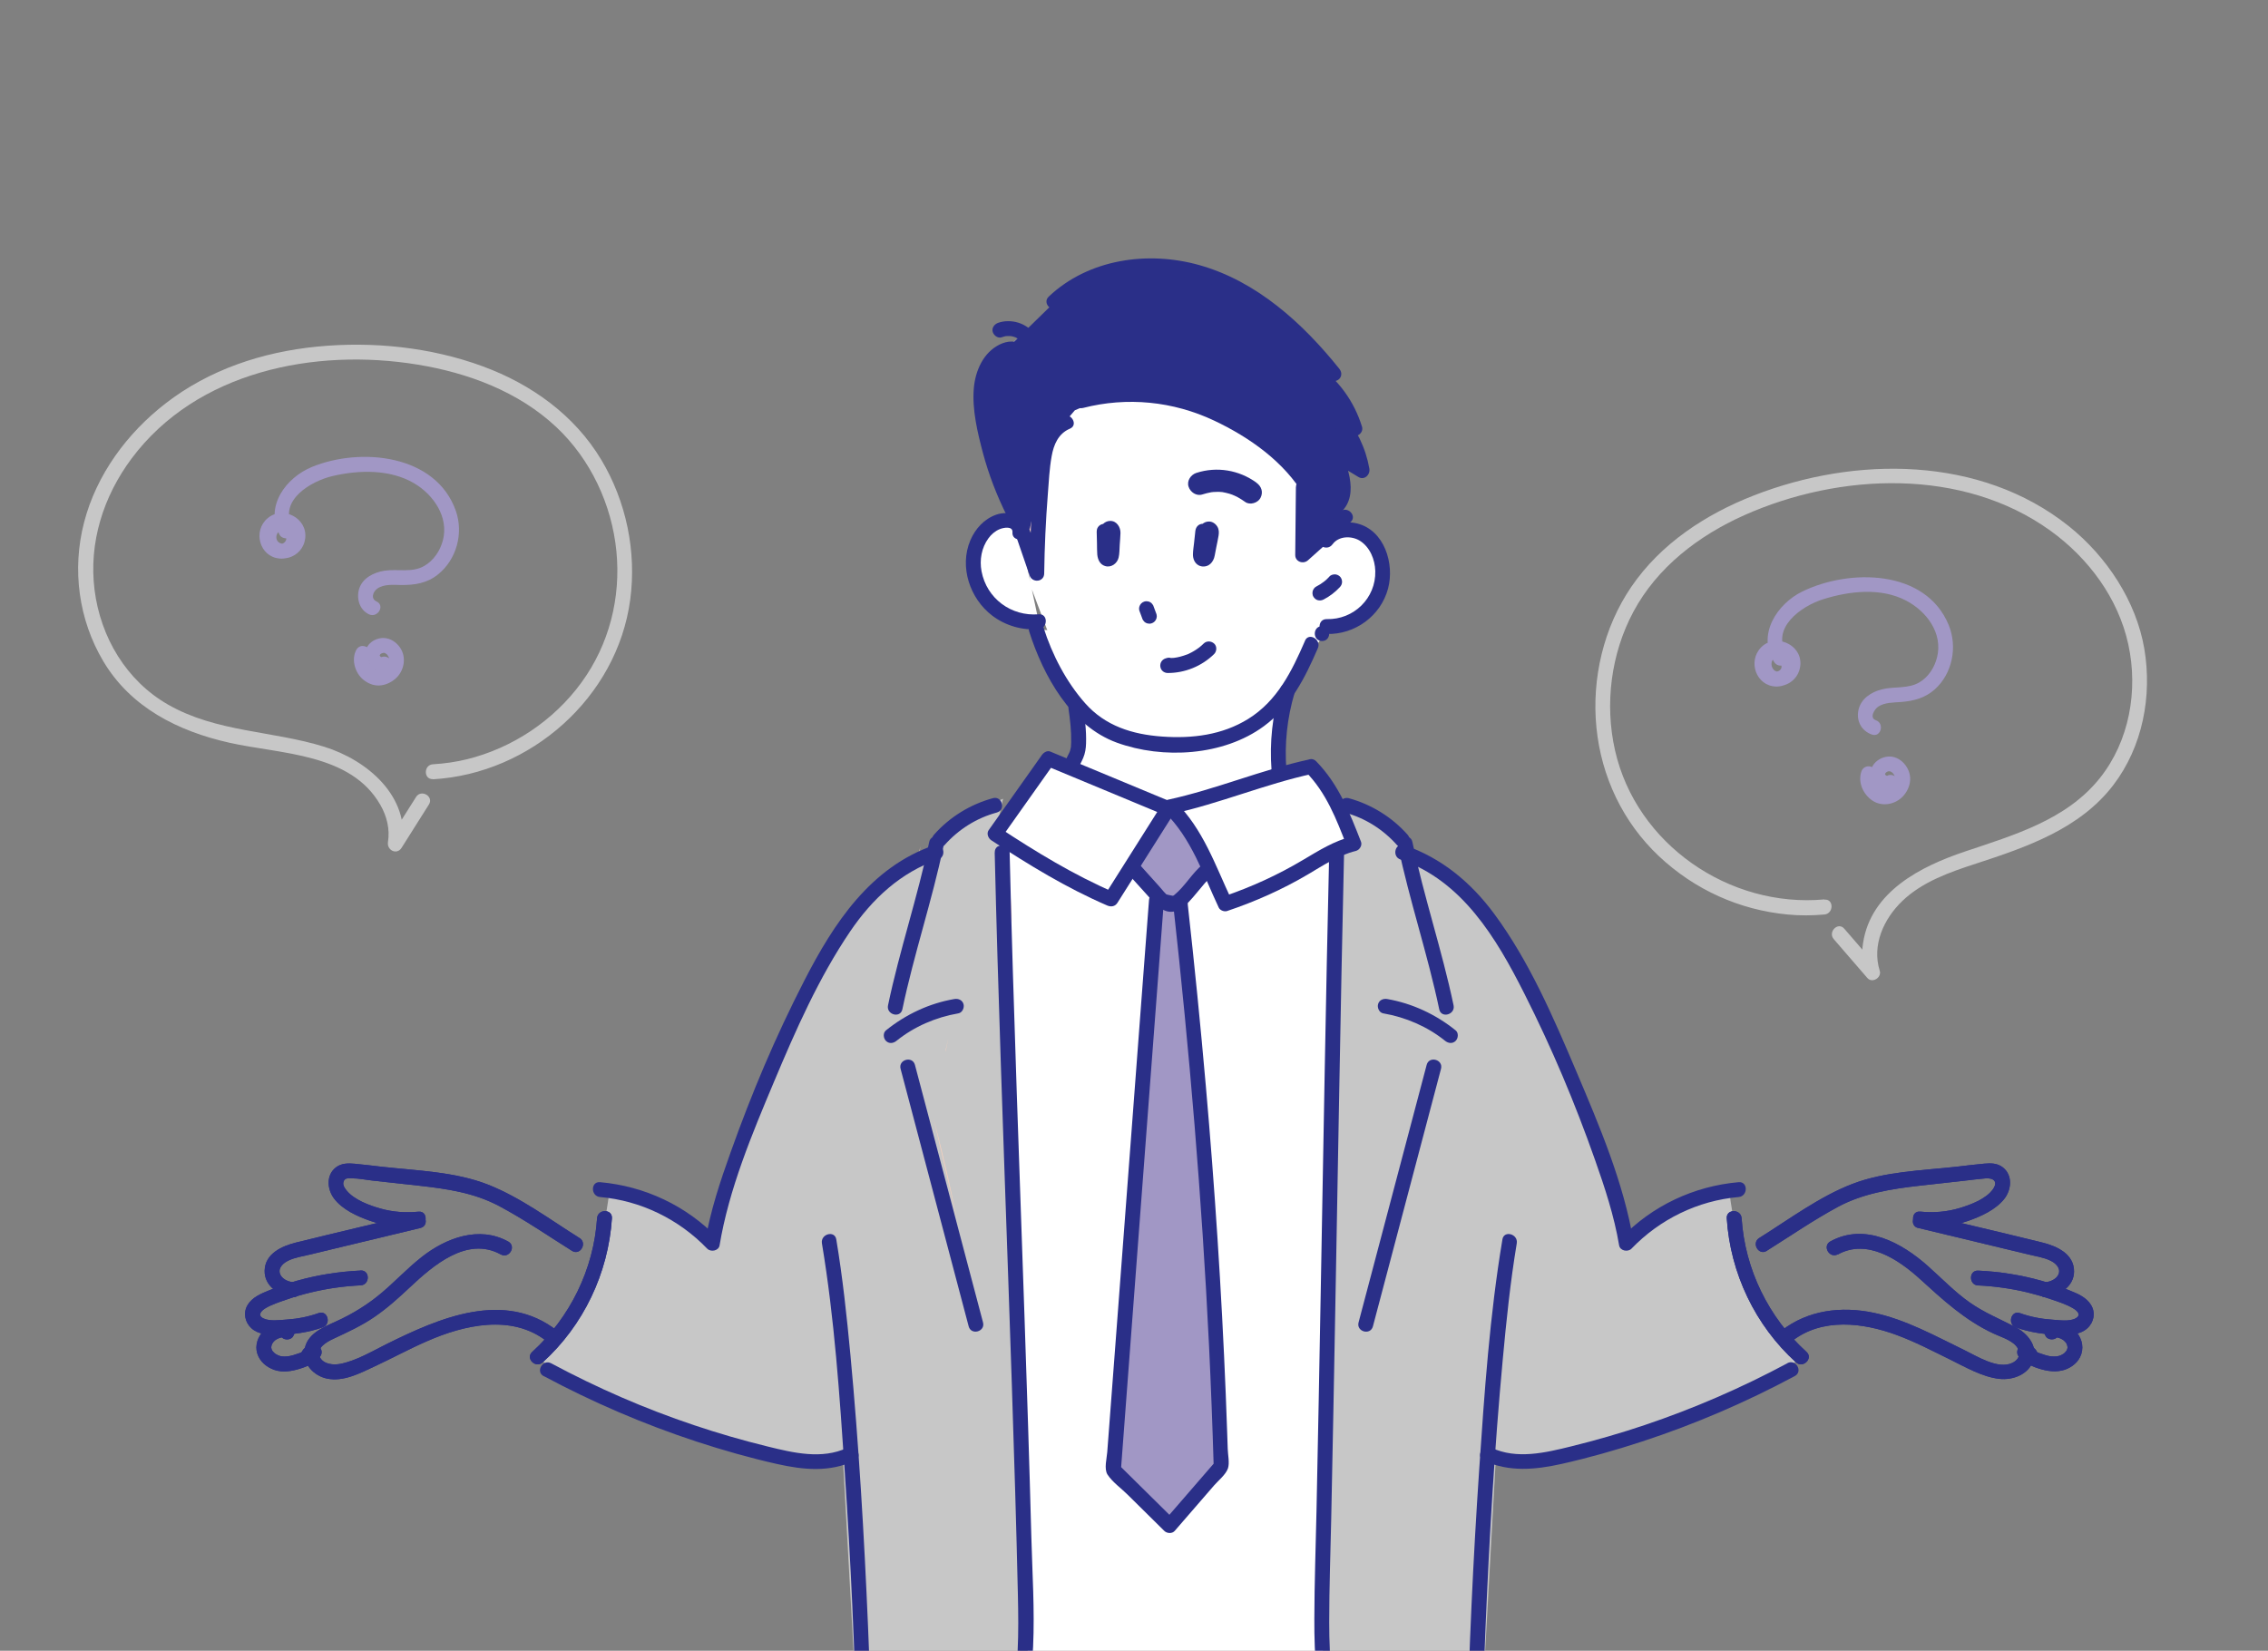 <?xml version="1.0" encoding="UTF-8"?>
<svg id="design" xmlns="http://www.w3.org/2000/svg" width="305.1" height="222.08" xmlns:xlink="http://www.w3.org/1999/xlink" viewBox="0 0 305.1 222.08">
  <rect x="0" y="0" width="305.1" height="222.08" fill="#808080" stroke="none"/>
  <defs>
    <style>
      .cls-1 {
        fill: none;
      }

      .cls-2 {
        fill: #f8d1bd;
      }

      .cls-3 {
        fill: #2a2f88;
      }

      .cls-4 {
        fill: #c7c7c7;
      }

      .cls-5 {
        fill: #fff;
      }

      .cls-6 {
        fill: #a197c5;
      }

      .cls-7 {
        fill: #2a2f88;
      }

      .cls-8 {
        clip-path: url(#clippath);
      }
    </style>
    <clipPath id="clippath">
      <rect class="cls-1" x="23.36" y="25.67" width="270.22" height="196.41"/>
    </clipPath>
  </defs>
  <g class="cls-8">
    <g>
      <path class="cls-4" d="M134.91,107.47s-8.38,3.55-8.94,6.07,0,1.13,0,1.13c0,0-7.79,2.19-15.19,14.61s-14.92,38-14.92,38c0,0-5.48-5.36-13.88-7.1,0,0-1.49,15.77-9.66,22.4,0,0,13.93,12.33,41.06,13.52l2.98,53.87s10.86-2.71,14.59-8.29,8.43-18.73,7.04-45.03c-1.39-26.3-3.05-81.45-3.05-81.45l-1.05-3,1.05-4.73Z"/>
      <path class="cls-4" d="M179.7,107.47s8.38,3.55,8.94,6.07c.56,2.51,0,1.13,0,1.13,0,0,7.79,2.19,15.19,14.61,7.4,12.42,14.92,38,14.92,38,0,0,5.48-5.36,13.88-7.1,0,0,1.49,15.77,9.66,22.4,0,0-13.93,12.33-41.06,13.52l-2.98,53.87s-10.86-2.71-14.59-8.29c-3.73-5.58-8.43-18.73-7.04-45.03,1.39-26.3,3.05-81.45,3.05-81.45l1.05-3-1.05-4.73Z"/>
      <g>
        <g>
          <path class="cls-3" d="M80.32,163.9c-.45,6.86-3.64,13.35-8.72,17.97-.96.87.46,2.28,1.41,1.41,5.49-4.98,8.82-12,9.31-19.38.08-1.29-1.92-1.28-2,0h0Z"/>
          <path class="cls-3" d="M73.15,185.13c6.58,3.52,13.46,6.48,20.55,8.81,3.55,1.16,7.16,2.19,10.81,3.01s7.11,1.13,10.47-.44c1.17-.54.15-2.27-1.01-1.73-3.42,1.6-7.26.67-10.75-.19s-6.61-1.77-9.86-2.86c-6.63-2.22-13.05-5.02-19.21-8.32-1.13-.61-2.15,1.12-1.01,1.73h0Z"/>
          <path class="cls-3" d="M77.96,166.56c-3.97-2.49-7.92-5.46-12.31-7.19s-9.54-1.88-14.26-2.4c-1.23-.14-2.47-.3-3.7-.41-.89-.08-1.77-.07-2.5.49-1.34,1.03-1.19,2.94-.26,4.18,1.13,1.51,3.16,2.42,4.89,3.02,2.07.73,4.3.97,6.48.76,1.27-.12,1.28-2.12,0-2-1.74.17-3.46.05-5.15-.43-1.48-.42-3.48-1.16-4.5-2.39-.23-.28-.55-.71-.46-1.12.14-.64.61-.55,1.13-.55.93,0,1.92.21,2.84.31,2.06.23,4.11.46,6.17.68,3.77.42,7.42.94,10.81,2.74s6.57,4,9.81,6.03c1.09.69,2.1-1.04,1.01-1.73h0Z"/>
          <path class="cls-3" d="M56.03,163.27c-5.4,1.3-10.81,2.56-16.2,3.89-1.9.47-4.18,1.49-4.23,3.78-.05,2.08,1.93,3.38,3.8,3.55,1.28.11,1.27-1.89,0-2-.68-.06-1.54-.46-1.75-1.17-.24-.8.5-1.42,1.14-1.73.89-.43,1.94-.58,2.89-.81l2.86-.69c4.01-.96,8.02-1.92,12.02-2.89,1.25-.3.72-2.23-.53-1.93h0Z"/>
          <path class="cls-3" d="M48.5,170.93c-2.88.14-5.74.58-8.51,1.36-1.3.37-2.58.81-3.83,1.32-1.06.43-2.23.92-2.85,1.95s-.38,2.31.5,3.12c.96.88,2.32.91,3.55.89,2.05-.03,4.1-.3,6.04-.99,1.21-.43.69-2.36-.53-1.93-1.38.49-2.79.77-4.25.87-.95.06-2.28.27-3.16-.14s-.34-1.02.25-1.38c.85-.5,1.83-.82,2.76-1.14,1.1-.39,2.23-.72,3.37-.99,2.19-.53,4.42-.84,6.67-.95,1.28-.06,1.29-2.06,0-2h0Z"/>
          <path class="cls-3" d="M39.47,179.71l.15-.35c.3-.67-.04-1.5-.86-1.5-1.17,0-2.38.3-3.25,1.13-.81.77-1.25,2-.9,3.1s1.24,1.83,2.28,2.2c1.13.4,2.42.18,3.53-.18.58-.19,1.22-.38,1.64-.86.1-.11.3-.34.34-.5,0,.04-.13.13-.15.14.09-.05-.09.04-.09.04,0,0,.27-.04.11-.03.54-.05,1-.43,1-1,0-.5-.46-1.05-1-1-.64.06-1.2.23-1.56.78-.04.06-.07.11-.1.17-.06.09-.19.19,0,.03-.15.13.18-.12-.03.03-.1.05-.11.06-.04.03-.08.03-.15.06-.23.09-.52.19-1.17.4-1.66.45-.22.02-.57.03-.71,0-.12-.01-.25-.05-.37-.09-.06-.02-.12-.04-.18-.06.08.03.08.04.02,0-.1-.05-.2-.1-.3-.16-.05-.03-.11-.07-.16-.11.08.06.07.05-.02-.02-.08-.08-.16-.15-.23-.23-.05-.05-.04-.05.01.02-.04-.05-.07-.1-.1-.16-.03-.05-.06-.11-.08-.16.04.1.04.09,0-.02-.02-.06-.03-.12-.04-.18.01.11.02.11,0-.02,0-.04.04-.32,0-.13,0-.04.12-.38.06-.24.05-.12.13-.24.2-.35-.09.12.1-.11.1-.11.05-.05.1-.1.15-.14.09-.08.1-.09.04-.03.12-.08.25-.16.38-.22-.11.05.15-.05.17-.06.14-.05.29-.08.43-.11.12-.02.15-.02.06-.02.07,0,.15-.02.22-.02.15-.01.3-.01.45-.01l-.86-1.5-.15.35c-.22.49-.15,1.07.36,1.37.42.25,1.15.14,1.37-.36h0Z"/>
          <path class="cls-3" d="M68.37,167.03c-3.92-2.17-8.37-.49-11.63,2.07-1.9,1.49-3.55,3.27-5.4,4.83s-3.91,2.84-6.1,3.83c-1.79.82-4.03,1.68-4.29,3.94-.22,1.85,1.29,3.39,3.02,3.76,2.2.47,4.42-.7,6.35-1.6,2.39-1.11,4.71-2.38,7.13-3.43,4.99-2.19,11.38-3.67,16.08,0,1,.78,2.43-.62,1.41-1.41-7.09-5.54-15.87-1.7-22.91,1.79-1.96.97-4.06,2.24-6.22,2.67-.94.19-2.34.08-2.8-.95-.53-1.21,1.01-2.04,1.88-2.44,1.88-.88,3.72-1.72,5.45-2.9s3.26-2.56,4.78-3.99c3.11-2.92,7.71-6.94,12.24-4.44,1.13.62,2.14-1.1,1.01-1.73h0Z"/>
          <path class="cls-3" d="M80.32,163.9c-.45,6.86-3.64,13.35-8.72,17.97-.96.87.46,2.28,1.41,1.41,5.49-4.98,8.82-12,9.31-19.38.08-1.29-1.92-1.28-2,0h0Z"/>
          <path class="cls-3" d="M77.96,166.56c-3.97-2.49-7.92-5.46-12.31-7.19s-9.54-1.88-14.26-2.4c-1.23-.14-2.47-.3-3.7-.41-.89-.08-1.77-.07-2.5.49-1.34,1.03-1.19,2.94-.26,4.18,1.13,1.51,3.16,2.42,4.89,3.02,2.07.73,4.3.97,6.48.76,1.27-.12,1.28-2.12,0-2-1.74.17-3.46.05-5.15-.43-1.48-.42-3.48-1.16-4.5-2.39-.23-.28-.55-.71-.46-1.12.14-.64.61-.55,1.13-.55.93,0,1.92.21,2.84.31,2.06.23,4.11.46,6.17.68,3.77.42,7.42.94,10.81,2.74s6.57,4,9.81,6.03c1.09.69,2.1-1.04,1.01-1.73h0Z"/>
          <path class="cls-3" d="M56.03,163.27c-5.4,1.3-10.81,2.56-16.2,3.89-1.9.47-4.18,1.49-4.23,3.78-.05,2.08,1.93,3.38,3.8,3.55,1.28.11,1.27-1.89,0-2-.68-.06-1.54-.46-1.75-1.17-.24-.8.5-1.42,1.14-1.73.89-.43,1.94-.58,2.89-.81l2.86-.69c4.01-.96,8.02-1.92,12.02-2.89,1.25-.3.72-2.23-.53-1.93h0Z"/>
          <path class="cls-3" d="M48.5,170.93c-2.88.14-5.74.58-8.51,1.36-1.3.37-2.58.81-3.83,1.32-1.06.43-2.23.92-2.85,1.95s-.38,2.31.5,3.12c.96.88,2.32.91,3.55.89,2.05-.03,4.1-.3,6.04-.99,1.21-.43.69-2.36-.53-1.93-1.38.49-2.79.77-4.25.87-.95.06-2.28.27-3.16-.14s-.34-1.02.25-1.38c.85-.5,1.83-.82,2.76-1.14,1.1-.39,2.23-.72,3.37-.99,2.19-.53,4.42-.84,6.67-.95,1.28-.06,1.29-2.06,0-2h0Z"/>
          <path class="cls-3" d="M39.47,179.71l.15-.35c.3-.67-.04-1.5-.86-1.5-1.17,0-2.38.3-3.25,1.13-.81.77-1.25,2-.9,3.1s1.24,1.83,2.28,2.2c1.13.4,2.42.18,3.53-.18.58-.19,1.22-.38,1.64-.86.1-.11.3-.34.34-.5,0,.04-.13.13-.15.14.09-.05-.09.04-.09.04,0,0,.27-.04.11-.03.54-.05,1-.43,1-1,0-.5-.46-1.05-1-1-.64.06-1.2.23-1.56.78-.04.06-.07.11-.1.17-.06.09-.19.19,0,.03-.15.13.18-.12-.03.03-.1.05-.11.06-.04.03-.08.03-.15.06-.23.09-.52.19-1.17.4-1.66.45-.22.02-.57.03-.71,0-.12-.01-.25-.05-.37-.09-.06-.02-.12-.04-.18-.06.08.03.08.04.02,0-.1-.05-.2-.1-.3-.16-.05-.03-.11-.07-.16-.11.08.06.07.05-.02-.02-.08-.08-.16-.15-.23-.23-.05-.05-.04-.05.01.02-.04-.05-.07-.1-.1-.16-.03-.05-.06-.11-.08-.16.04.1.04.09,0-.02-.02-.06-.03-.12-.04-.18.01.11.02.11,0-.02,0-.04.04-.32,0-.13,0-.04.12-.38.06-.24.05-.12.13-.24.2-.35-.09.12.1-.11.1-.11.05-.05.1-.1.15-.14.09-.08.1-.09.04-.03.12-.08.25-.16.38-.22-.11.05.15-.05.17-.06.14-.05.29-.08.43-.11.12-.02.15-.02.06-.02.07,0,.15-.02.22-.02.15-.01.3-.01.45-.01l-.86-1.5-.15.35c-.22.49-.15,1.07.36,1.37.42.25,1.15.14,1.37-.36h0Z"/>
          <path class="cls-3" d="M68.37,167.03c-3.92-2.17-8.37-.49-11.63,2.07-1.9,1.49-3.55,3.27-5.4,4.83s-3.91,2.84-6.1,3.83c-1.79.82-4.03,1.68-4.29,3.94-.22,1.85,1.29,3.39,3.02,3.76,2.2.47,4.42-.7,6.35-1.6,2.39-1.11,4.71-2.38,7.13-3.43,4.99-2.19,11.38-3.67,16.08,0,1,.78,2.43-.62,1.41-1.41-7.09-5.54-15.87-1.7-22.91,1.79-1.96.97-4.06,2.24-6.22,2.67-.94.19-2.34.08-2.8-.95-.53-1.21,1.01-2.04,1.88-2.44,1.88-.88,3.72-1.72,5.45-2.9s3.26-2.56,4.78-3.99c3.11-2.92,7.71-6.94,12.24-4.44,1.13.62,2.14-1.1,1.01-1.73h0Z"/>
        </g>
        <g>
          <path class="cls-5" d="M139.73,83.64l-.92-4.34,2.05,5.42.07.05-1.5-.08c.93,2.99,2.84,6.86,5.15,9.77v8.13l-3.42-.02-3.92,4.86-2.33,4.49-.68,2.2.68,1.09,1.63,37.46.73,33.61,1,36.92,15.58,2.84,24.5.9-.51-6.42,1.76-81.18.48-19.42-.11-5.64c.68-.3,1.38-.55,2.15-.73-.62-1.58-1.27-3.5-2.27-5.47v-.02s-.04-.06-.04-.06c-.83-1.62-1.91-3.28-3.46-4.83l-4.1.11.94-10.28c1.12-1.64,1.99-3.45,2.79-5.27l.62-.14,2.18-3.28c2.1,0,4.18-.95,5.54-2.56,1.42-1.68,2.01-4.03,1.54-6.18-.36-1.66-1.38-3.24-2.93-3.93-.84-.38-1.84-.42-2.72-.16l-5.39-13.55-24.18-15.65-7.42-1.54c-1.41,1.21-7.88,5.29-8.99,7.78-1.47,3.3,2.93,20.4,2.93,20.4l1.44,9.35-1.4-6.64c.09-.56-.28-1.13-.78-1.4-.51-.26-1.11-.27-1.67-.14-2.32.52-3.75,3.04-3.8,5.42-.05,2.26.91,4.52,2.56,6.05,1.66,1.54,3.98,2.32,6.23,2.1ZM173.17,93c-.09.32-.18.63-.26.95l.05-.65c.07-.1.14-.2.21-.3Z"/>
          <path class="cls-5" d="M143.22,40.72l-.59-.12c.98-.37,1.05-.27.59.12Z"/>
        </g>
        <path class="cls-2" d="M168.27,66.23l-6.92-1.15c3.46-1.15,5.96.45,6.92,1.15Z"/>
        <path class="cls-2" d="M143.44,56.82l-3.07,5.4c.11-.97.27-1.93.64-2.83.46-1.12,1.29-2.15,2.43-2.57Z"/>
        <path class="cls-2" d="M139.48,77.16c-.96-2.78-1.91-5.56-2.87-8.34l3.75-6.6c-.03.24-.05.48-.08.72-.47,4.73-.74,9.47-.81,14.22Z"/>
        <path class="cls-2" d="M138.43,45.57l-3.9-1.16c1.36-.51,3.04-.01,3.9,1.16Z"/>
        <path class="cls-2" d="M145.1,100.02c-.05,1.54-.45,1.71-1.06,3.12l.66-8.14c.25,1.66.45,3.34.4,5.02Z"/>
        <path class="cls-5" d="M157.14,108.77l-.14.24c-2.52,3.98-5.03,7.96-7.55,11.95-6.57-2.82-10.03-5.12-15.59-8.77,2.39-3.37,4.77-6.74,7.16-10.11,5.37,2.23,10.75,4.46,16.12,6.7Z"/>
        <path class="cls-6" d="M164.27,197.27l-6.9,7.97-7.57-7.48,5.79-76.7.89.19c-.19-.16-.37-.33-.53-.51-1.14-1.27-2.28-2.53-3.42-3.8l4.76-7.45,5.19,7.5c-1.14.93-2.68,3.19-3.83,4.12-.21.17-.43.34-.67.45l.83.17c2.91,26.21,4.73,50.86,5.44,75.53Z"/>
        <path class="cls-2" d="M186.34,135.37c3.2.54,6.25,1.92,8.77,3.96l-8.77-3.96Z"/>
        <path class="cls-2" d="M128.81,164.32l-3.23-13.86c1.53,5.78,2.38,9.82,3.23,13.86Z"/>
        <path class="cls-2" d="M123.79,113.88l-.22,2.68c-.02-.9.05-1.8.22-2.68Z"/>
        <path class="cls-2" d="M127.23,141.39h-.05c.13-.55.26-1.09.38-1.63-.11.54-.22,1.09-.33,1.63Z"/>
        <path class="cls-2" d="M135.33,116.75c.52,2.39.78,4.84.77,7.29l-1.19-7.24c.1.14.37.11.42-.06Z"/>
        <path class="cls-2" d="M188.65,112.99l-7.48-4.65c2.88.77,5.52,2.41,7.48,4.65Z"/>
        <path class="cls-7" d="M132.21,50.9c.26-1.04,1.78-2.39,2.96-3.18l.11-.65,1.55-1.5,4.99-4.87-.04-.1c.4-.39.82-.74,1.26-1.08l.03-.03h0c5.27-4.09,12.88-4.68,19.26-2.48,6.92,2.39,12.55,7.56,17.11,13.29-.92-.13-1.84-.25-2.76-.38,2.65,1.86,4.64,4.63,5.56,7.74-.79-.48-1.58-.96-2.37-1.44,1.76,1.98,2.94,4.46,3.36,7.08-1.3-.79-2.6-1.57-3.9-2.36.55,1.09,1.11,2.2,1.33,3.41.22,1.2.07,2.53-.69,3.49-.17.21-.37.4-.58.56l1.59,1.13c-1.91,1.71-3.82,3.42-5.73,5.13.03-2.78.06-5.57.09-8.35,0,0-4.17-9.9-15.71-12.21-4.9-.98-8.19-1.16-10.35-1.04v.14s-4.69,2-4.69,2l-3.56,4.18-2.52,11.9-2.16-3.79v1.4c-.88-1.73-1.62-3.52-2.25-5.35v-.02s-.01-.01-.01-.01c-.84-2.46-1.47-4.98-1.86-7.55-.26-1.68-.41-3.42,0-5.07Z"/>
        <path class="cls-3" d="M153.27,82.15l.38,1.02c.03.13.09.24.18.34.07.11.16.19.28.26.11.07.24.11.37.12.13.03.27.02.4-.02l.24-.1c.15-.09.27-.21.36-.36l.1-.24c.05-.18.05-.35,0-.53l-.38-1.02c-.03-.13-.09-.24-.18-.34-.07-.11-.16-.19-.28-.26-.11-.07-.24-.11-.37-.12-.13-.03-.27-.02-.4.02l-.24.1c-.15.09-.27.21-.36.36l-.1.24c-.05.18-.05.35,0,.53h0Z"/>
        <path class="cls-3" d="M156.98,88.52l-.17.05c-.48.15-.78.59-.72,1.1s.48.86.98.87c2.33.01,4.6-.92,6.26-2.55.37-.37.4-1.05,0-1.41s-1.02-.39-1.41,0c-.17.17-.35.33-.54.48-.06.05-.09.07-.01.01-.05.04-.1.07-.15.11-.1.07-.2.14-.3.21-.2.13-.41.26-.62.37-.11.06-.21.11-.32.16-.05.03-.11.05-.16.08-.17.08.05-.02-.05.02-.46.16-.91.32-1.39.41-.12.02-.24.04-.36.06-.16.03.15-.01,0,0-.06,0-.12.01-.18.02-.26.02-.51.03-.77.03l.27,1.96.17-.05c.5-.16.87-.7.7-1.23-.16-.5-.7-.87-1.23-.7h0Z"/>
        <path class="cls-3" d="M169.02,64.93c-2.34-1.7-5.32-2.2-8.08-1.31-.74.24-1.31,1.05-1.05,1.85.24.74,1.05,1.31,1.85,1.05.4-.13.8-.22,1.21-.3.29-.06-.18.01,0,0,.09,0,.19-.02.28-.03.18-.01.36-.02.54-.02s.35,0,.52.02c.08,0,.17.02.25.02.2.02-.38-.07-.06,0,.3.06.6.12.9.21.14.04.27.09.41.14s.51.26.1.03c.21.11.43.2.63.31.34.19.67.4.99.63.64.46,1.7.13,2.05-.54.41-.78.14-1.56-.54-2.05h0Z"/>
        <path class="cls-3" d="M145.71,54.88c5.91-1.52,12.11-.9,17.63,1.71,4.76,2.25,9.42,5.54,12.14,10.14.65,1.11,2.38.1,1.73-1.01-2.95-4.99-8-8.63-13.2-11.02-5.92-2.72-12.5-3.38-18.83-1.75-1.25.32-.72,2.25.53,1.93h0Z"/>
        <path class="cls-3" d="M142.93,55.96c-3.45,1.46-3.55,5.78-3.83,8.95-.36,4.07-.56,8.16-.62,12.25l1.96-.27c-.96-2.78-1.91-5.56-2.87-8.34-.42-1.21-2.35-.69-1.93.53.96,2.78,1.91,5.56,2.87,8.34.36,1.04,1.95.9,1.96-.27.05-3.56.21-7.12.49-10.67.13-1.69.21-3.42.51-5.09.28-1.58.9-3.06,2.46-3.72,1.18-.5.16-2.22-1.01-1.73h0Z"/>
        <path class="cls-3" d="M174.33,65.5c-.03,3.06-.06,6.11-.09,9.17,0,.91,1.08,1.27,1.71.71,1.91-1.71,3.82-3.42,5.73-5.13.96-.86-.46-2.27-1.41-1.41-1.91,1.71-3.82,3.42-5.73,5.13l1.71.71c.03-3.06.06-6.11.09-9.17.01-1.29-1.99-1.29-2,0h0Z"/>
        <path class="cls-3" d="M139.29,45.06c-.6-.79-1.38-1.37-2.34-1.66-.86-.26-1.85-.27-2.7.04-.49.18-.87.69-.7,1.23.16.48.7.89,1.23.7.16-.06.31-.1.48-.14.04,0,.09-.02.14-.02.12-.02-.27.03-.07.01.08,0,.16-.01.25-.01s.17,0,.25,0c.05,0,.32.03.14,0s.09.02.14.03c.09.02.18.04.27.07.08.02.16.05.24.08.03.01.07.03.1.04.11.04-.22-.1-.06-.02s.29.15.43.24c.07.05.29.24.07.04.06.06.13.11.19.16s.12.11.17.18.25.31.05.05c.16.22.33.38.6.46.24.07.56.04.77-.1.41-.27.7-.92.36-1.37h0Z"/>
        <path class="cls-3" d="M137.02,49.01c.85-.48,1.07-1.58.49-2.37-.72-.99-2.07-.76-3.02-.3-2.23,1.09-3.29,3.56-3.49,5.91-.24,2.86.5,5.94,1.23,8.69.78,2.93,1.88,5.76,3.23,8.47.57,1.15,2.3.14,1.73-1.01-1.74-3.52-3-7.26-3.74-11.11-.35-1.86-.72-3.85-.35-5.73.15-.78.43-1.54.89-2.19.27-.38.59-.72.97-.99.17-.12.36-.22.55-.31.44-.03.6-.29.51-.78-1.12.63-.11,2.36,1.01,1.73h0Z"/>
        <path class="cls-3" d="M142.5,41.31c5.03-4.75,12.64-5.54,19.05-3.5,7.06,2.24,12.66,7.54,17.2,13.2l.97-1.67c-.92-.13-1.84-.25-2.76-.38-1.12-.15-1.73,1.13-.77,1.83,2.44,1.77,4.21,4.27,5.1,7.14l1.47-1.13c-.79-.48-1.58-.96-2.37-1.44-1.01-.61-1.93.74-1.21,1.57,1.65,1.91,2.67,4.16,3.1,6.64l1.47-1.13-3.9-2.36c-.9-.54-1.8.51-1.37,1.37,1.01,2.01,2.42,5.28-.36,6.53-1.17.53-.16,2.25,1.01,1.73,3.92-1.76,2.56-6.32,1.08-9.27l-1.37,1.37,3.9,2.36c.8.49,1.61-.31,1.47-1.13-.5-2.82-1.75-5.36-3.62-7.52l-1.21,1.57c.79.48,1.58.96,2.37,1.44.73.44,1.73-.29,1.47-1.13-1.05-3.4-3.13-6.25-6.02-8.34l-.77,1.83c.92.13,1.84.25,2.76.38,1.01.14,1.63-.85.97-1.67-4.9-6.11-11.09-11.76-18.8-13.93-6.94-1.96-14.92-.83-20.28,4.23-.94.89.48,2.3,1.41,1.41h0Z"/>
        <path class="cls-3" d="M179.25,73.24c.82-1.16,2.56-1.18,3.67-.5,1.37.85,2.05,2.54,2.09,4.09.09,3.65-2.91,6.56-6.53,6.46-1.29-.03-1.29,1.97,0,2,3.8.1,7.27-2.43,8.25-6.12.88-3.32-.48-7.84-4.18-8.75-1.9-.46-3.9.19-5.03,1.8-.74,1.05.99,2.05,1.73,1.01h0Z"/>
        <path class="cls-3" d="M138.19,71.61c.17-2.25-2.42-2.99-4.17-2.37-1.63.57-2.82,1.89-3.49,3.46-1.5,3.56-.06,7.84,2.96,10.13,1.77,1.34,4.03,2,6.24,1.81,1.27-.11,1.28-2.11,0-2-3.7.31-7-2.12-7.69-5.79-.29-1.52,0-3.16.92-4.42.38-.53.91-.99,1.52-1.24.5-.21,1.79-.46,1.72.42-.1,1.28,1.91,1.28,2,0h0Z"/>
        <path class="cls-3" d="M177.84,86.24c1.29,0,1.29-2,0-2s-1.29,2,0,2h0Z"/>
        <path class="cls-3" d="M175.56,86.2c-1.78,4.1-3.72,8.08-7.65,10.52-3.5,2.17-7.54,2.66-11.58,2.37s-7.66-1.44-10.35-4.48c-2.55-2.88-4.44-6.53-5.6-10.18-.39-1.22-2.32-.7-1.93.53,1.9,5.96,5.61,12.7,11.79,14.95s14.34,1.8,19.79-2.22c3.6-2.65,5.51-6.46,7.25-10.48.51-1.17-1.22-2.19-1.73-1.01h0Z"/>
        <path class="cls-3" d="M172.23,92.66c-1.06,3.53-1.46,7.24-1.18,10.92.04.54.43,1,1,1,.51,0,1.04-.46,1-1-.27-3.51.1-7.01,1.11-10.39.37-1.24-1.56-1.76-1.93-.53h0Z"/>
        <path class="cls-3" d="M143.73,95.27c.22,1.52.4,3.05.37,4.59,0,.19-.01.38-.03.57-.03.34.03-.11-.03.19-.02.13-.05.25-.09.38-.01.04-.15.37-.06.17-.23.49-.5.97-.72,1.47s-.15,1.07.36,1.37c.42.25,1.15.14,1.37-.36.25-.57.57-1.1.81-1.67.27-.63.37-1.28.39-1.96.06-1.77-.18-3.54-.43-5.28-.08-.53-.76-.83-1.23-.7-.57.16-.78.69-.7,1.23h0Z"/>
        <path class="cls-3" d="M176.08,102.18c-6.44,1.4-12.54,4.02-18.97,5.41-.74.16-.96,1.16-.44,1.67,3.63,3.57,5.16,8.34,7.28,12.84.18.38.74.59,1.13.46,3.77-1.27,7.38-2.87,10.81-4.89,2.09-1.23,4.12-2.6,6.5-3.19.49-.12.89-.73.7-1.23-1.54-3.95-3.01-7.73-6.03-10.83-.9-.92-2.31.49-1.41,1.41,2.78,2.85,4.1,6.31,5.51,9.94l.7-1.23c-2.39.59-4.45,1.89-6.54,3.13-3.42,2.04-6.99,3.67-10.77,4.95l1.13.46c-2.2-4.68-3.82-9.54-7.59-13.25l-.44,1.67c6.44-1.4,12.54-4.02,18.97-5.41,1.26-.27.73-2.2-.53-1.93h0Z"/>
        <path class="cls-3" d="M157.41,107.81c-5.37-2.23-10.75-4.46-16.12-6.7-.43-.18-.89.13-1.13.46-2.39,3.37-4.77,6.74-7.16,10.11-.32.46-.06,1.09.36,1.37,5.03,3.3,10.06,6.38,15.59,8.77.51.22,1.05.14,1.37-.36,2.52-3.98,5.03-7.96,7.55-11.95.69-1.09-1.04-2.1-1.73-1.01-2.52,3.98-5.03,7.96-7.55,11.95l1.37-.36c-5.53-2.39-10.57-5.47-15.59-8.77l.36,1.37c2.39-3.37,4.77-6.74,7.16-10.11l-1.13.46c5.37,2.23,10.75,4.46,16.12,6.7,1.19.49,1.71-1.44.53-1.93h0Z"/>
        <path class="cls-3" d="M161.79,116.29c-1.43,1.19-2.35,2.9-3.79,4.09-.27.22-.46.41-.77.21-.47-.32-.85-.86-1.23-1.28-.92-1.02-1.84-2.04-2.76-3.07-.86-.96-2.27.46-1.41,1.41,1.05,1.17,2.1,2.34,3.16,3.5.96,1.07,2.13,2.01,3.61,1.23.97-.51,1.72-1.47,2.41-2.29s1.37-1.71,2.2-2.4c.42-.35.36-1.06,0-1.41-.41-.41-1-.35-1.41,0h0Z"/>
        <path class="cls-3" d="M157.83,121.74c2.18,19.69,3.85,39.44,4.81,59.23.26,5.43.47,10.87.63,16.31l.29-.71c-2.3,2.66-4.6,5.31-6.9,7.97h1.41c-2.52-2.49-5.04-4.99-7.57-7.48l.29.71c.65-8.66,1.31-17.32,1.96-25.97,1.04-13.78,2.08-27.55,3.12-41.33.24-3.13.47-6.26.71-9.39l-1.27.96,3.23.68c1.26.26,1.79-1.66.53-1.93l-3.23-.68c-.67-.14-1.22.29-1.27.96-.25,3.25-.49,6.49-.74,9.74l-1.7,22.53c-.63,8.29-1.25,16.58-1.88,24.87-.43,5.72-.86,11.43-1.3,17.15-.06.83-.45,2.25.03,3.01.65,1.01,1.88,1.88,2.72,2.72l4.11,4.06.81.8c.36.36,1.06.41,1.41,0,1.77-2.04,3.53-4.08,5.3-6.12.55-.63,1.58-1.46,1.86-2.29.24-.72-.01-1.84-.03-2.59s-.05-1.55-.08-2.33c-.06-1.71-.12-3.42-.19-5.12-.56-13.83-1.47-27.65-2.68-41.44-.71-8.11-1.52-16.22-2.42-24.31-.14-1.27-2.14-1.28-2,0Z"/>
        <path class="cls-3" d="M125.69,113.7c-8.59,2.94-13.53,10.51-17.49,18.22s-7.09,15.19-9.9,23.06c-1.4,3.91-2.74,7.92-3.43,12.03l1.67-.44c-4.19-4.36-9.81-7-15.82-7.53-1.28-.11-1.27,1.89,0,2,5.48.48,10.6,2.98,14.41,6.94.48.5,1.55.31,1.67-.44,1.26-7.57,4.36-14.96,7.32-22,2.91-6.93,6.02-14,10.26-20.25,2.96-4.36,6.79-7.94,11.84-9.67,1.21-.41.69-2.35-.53-1.93h0Z"/>
        <path class="cls-3" d="M178.81,114.69c-.46,19.67-.78,39.35-1.14,59.03-.18,9.85-.36,19.71-.57,29.56-.1,4.82-.28,9.65-.29,14.47-.02,5.08.28,10.27,1.89,15.13,2.98,8.96,10.57,16.02,19.68,18.46,1.24.33,1.78-1.6.53-1.93-8.04-2.15-14.96-8.21-17.91-16.03-1.83-4.84-2.19-10.04-2.19-15.17,0-4.63.17-9.27.27-13.9.41-19.37.73-38.75,1.09-58.12.19-10.5.4-21,.64-31.5.03-1.29-1.97-1.29-2,0h0Z"/>
        <path class="cls-3" d="M133.81,114.69c.45,19.09,1.16,38.17,1.82,57.25.33,9.61.66,19.23.94,28.84.13,4.58.26,9.17.36,13.75.11,5.07.14,10.22-1.04,15.19-2.25,9.49-9.57,17.15-19.02,19.68-1.24.33-.72,2.26.53,1.93,8.03-2.15,15-7.93,18.5-15.49,4.16-9,3.1-19.46,2.84-29.08-.53-19.9-1.29-39.8-1.96-59.7-.36-10.79-.71-21.58-.96-32.38-.03-1.28-2.03-1.29-2,0h0Z"/>
        <path class="cls-3" d="M110.57,167.28c1.69,10.14,2.38,20.47,3.07,30.71.81,12.08,1.37,24.18,1.64,36.28.12,5.23.19,10.46.06,15.68-.03,1.29,1.97,1.29,2,0,.25-10.38-.13-20.79-.57-31.16-.52-12.19-1.23-24.38-2.37-36.53-.49-5.19-1.04-10.38-1.9-15.52-.21-1.27-2.14-.73-1.93.53h0Z"/>
        <g>
          <path class="cls-3" d="M232.29,163.9c.48,7.38,3.82,14.41,9.31,19.38.95.86,2.37-.55,1.41-1.41-5.09-4.61-8.27-11.1-8.72-17.97-.08-1.28-2.08-1.29-2,0h0Z"/>
          <path class="cls-3" d="M240.45,183.4c-6.16,3.3-12.58,6.09-19.21,8.32-3.24,1.09-6.53,2.04-9.86,2.86-3.49.86-7.33,1.79-10.75.19-1.16-.54-2.18,1.18-1.01,1.73,3.37,1.57,6.94,1.23,10.47.44s7.25-1.84,10.81-3.01c7.09-2.32,13.97-5.28,20.55-8.81,1.13-.61.13-2.34-1.01-1.73h0Z"/>
          <path class="cls-3" d="M237.66,168.28c3.18-2,6.31-4.15,9.61-5.93s7.15-2.41,11.01-2.84c1.97-.22,3.95-.44,5.92-.66.96-.11,1.93-.24,2.9-.32,1.09-.09,1.72.44.99,1.47-.92,1.3-2.98,2.07-4.43,2.51-1.75.53-3.53.67-5.35.49-1.28-.12-1.27,1.88,0,2,2.18.21,4.41-.03,6.48-.76,1.71-.6,3.65-1.48,4.81-2.92,1-1.24,1.19-3.22-.18-4.28-.74-.57-1.62-.57-2.5-.49-1.24.11-2.47.27-3.7.41-4.64.51-9.64.63-14.04,2.32s-8.48,4.74-12.52,7.27c-1.09.68-.08,2.41,1.01,1.73h0Z"/>
          <path class="cls-3" d="M258.05,165.2c4.01.96,8.02,1.92,12.02,2.89l2.86.69c.95.23,2,.38,2.89.81.64.31,1.38.93,1.14,1.73-.21.71-1.08,1.11-1.75,1.17-1.27.11-1.28,2.11,0,2,1.81-.16,3.78-1.4,3.8-3.41.03-2.36-2.29-3.43-4.24-3.91-5.39-1.33-10.8-2.59-16.2-3.89-1.25-.3-1.78,1.63-.53,1.93h0Z"/>
          <path class="cls-3" d="M266.11,172.93c2.25.11,4.48.42,6.67.95,1.09.27,2.17.58,3.24.95.97.33,2,.66,2.88,1.19.54.32,1.13.88.34,1.33-.85.49-2.32.24-3.25.18-1.46-.1-2.87-.38-4.25-.87-1.22-.43-1.74,1.5-.53,1.93,1.94.69,3.98.96,6.04.99,1.23.02,2.59-.01,3.55-.89.89-.81,1.13-2.08.5-3.12s-1.79-1.52-2.85-1.95c-1.25-.51-2.53-.95-3.83-1.32-2.77-.78-5.64-1.23-8.51-1.36-1.29-.06-1.28,1.94,0,2h0Z"/>
          <path class="cls-3" d="M276.87,178.7l-.15-.35-.86,1.5c.15,0,.3,0,.45.01.07,0,.15.01.22.02-.08,0-.06,0,.06.02.13.03.25.06.38.09.04.01.31.12.22.08.13.06.26.14.38.22-.06-.06-.05-.05.04.03.05.04.1.09.15.14.14.15.2.2.31.46-.06-.14.05.2.06.24-.03-.18,0,.11,0,.13,0,.13,0,.13,0,.02-.01.06-.03.12-.04.18-.04.11-.04.12,0,.02-.03.06-.05.11-.08.16-.02.04-.16.23-.05.1-.08.1-.17.18-.26.27-.09.07-.1.08-.02.02-.05.04-.1.07-.16.11-.1.06-.19.11-.3.16-.06.03-.06.03.02,0-.06.02-.12.04-.18.06-.12.04-.25.07-.37.09-.15.02-.49.01-.71,0-.49-.04-1.13-.26-1.66-.45-.08-.03-.16-.06-.23-.09.07.03.06.02-.04-.03-.23-.16.14.12-.03-.03.18.16.05.06,0-.03-.03-.06-.07-.11-.1-.17-.37-.55-.93-.72-1.56-.78-.54-.05-1,.49-1,1,0,.58.46.95,1,1-.05,0-.12,0,.03,0,.1,0,.06.07.02,0-.02-.04-.08-.04,0,0,0,0-.19-.16-.09-.05-.07-.08-.12-.17-.05-.04.03.06.07.12.11.18.36.52.85.75,1.42.96,1.14.42,2.36.69,3.57.43.99-.21,2-.89,2.45-1.81.55-1.13.33-2.37-.46-3.33-.84-1.03-2.21-1.4-3.49-1.39-.82,0-1.16.83-.86,1.5l.15.35c.22.49.94.61,1.37.36.51-.3.58-.87.36-1.37h0Z"/>
          <path class="cls-3" d="M247.25,168.76c3.91-2.16,8.13.68,10.99,3.27,3.11,2.83,6.07,5.57,9.93,7.37.89.41,1.9.72,2.68,1.33,1.01.78,1.12,2.01-.14,2.62-1.92.93-4.77-.9-6.46-1.72-3.95-1.91-7.87-4.11-12.21-5.02s-8.83-.37-12.38,2.4c-1.01.79.41,2.2,1.41,1.41,4.05-3.17,9.54-2.49,14.05-.83,2.51.92,4.88,2.17,7.27,3.34,2.03,1,4.27,2.31,6.55,2.57,1.85.21,4.01-.6,4.61-2.53s-.83-3.61-2.45-4.45c-2.1-1.09-4.23-1.95-6.18-3.33s-3.74-3.23-5.59-4.88c-3.52-3.13-8.47-5.85-13.1-3.3-1.13.62-.12,2.35,1.01,1.73h0Z"/>
          <path class="cls-3" d="M232.29,163.9c.48,7.38,3.82,14.41,9.31,19.38.95.86,2.37-.55,1.41-1.41-5.09-4.61-8.27-11.1-8.72-17.97-.08-1.28-2.08-1.29-2,0h0Z"/>
          <path class="cls-3" d="M237.66,168.28c3.18-2,6.31-4.15,9.61-5.93s7.15-2.41,11.01-2.84c1.97-.22,3.95-.44,5.92-.66.96-.11,1.93-.24,2.9-.32,1.09-.09,1.72.44.99,1.47-.92,1.3-2.98,2.07-4.43,2.51-1.75.53-3.53.67-5.35.49-1.28-.12-1.27,1.88,0,2,2.18.21,4.41-.03,6.48-.76,1.71-.6,3.65-1.48,4.81-2.92,1-1.24,1.19-3.22-.18-4.28-.74-.57-1.62-.57-2.5-.49-1.24.11-2.47.27-3.7.41-4.64.51-9.64.63-14.04,2.32s-8.48,4.74-12.52,7.27c-1.09.68-.08,2.41,1.01,1.73h0Z"/>
          <path class="cls-3" d="M258.05,165.2c4.01.96,8.02,1.92,12.02,2.89l2.86.69c.95.23,2,.38,2.89.81.64.31,1.38.93,1.14,1.73-.21.71-1.08,1.11-1.75,1.17-1.27.11-1.28,2.11,0,2,1.81-.16,3.78-1.4,3.8-3.41.03-2.36-2.29-3.43-4.24-3.91-5.39-1.33-10.8-2.59-16.2-3.89-1.25-.3-1.78,1.63-.53,1.93h0Z"/>
          <path class="cls-3" d="M266.11,172.93c2.25.11,4.48.42,6.67.95,1.09.27,2.17.58,3.24.95.97.33,2,.66,2.88,1.19.54.32,1.13.88.34,1.33-.85.49-2.32.24-3.25.18-1.46-.1-2.87-.38-4.25-.87-1.22-.43-1.74,1.5-.53,1.93,1.94.69,3.98.96,6.04.99,1.23.02,2.59-.01,3.55-.89.89-.81,1.13-2.08.5-3.12s-1.79-1.52-2.85-1.95c-1.25-.51-2.53-.95-3.83-1.32-2.77-.78-5.64-1.23-8.51-1.36-1.29-.06-1.28,1.94,0,2h0Z"/>
          <path class="cls-3" d="M276.87,178.7l-.15-.35-.86,1.5c.15,0,.3,0,.45.01.07,0,.15.01.22.02-.08,0-.06,0,.06.02.13.03.25.06.38.09.04.01.31.12.22.08.13.06.26.14.38.22-.06-.06-.05-.05.04.03.05.04.1.09.15.14.14.15.2.2.31.46-.06-.14.05.2.06.24-.03-.18,0,.11,0,.13,0,.13,0,.13,0,.02-.01.06-.03.12-.04.18-.04.11-.04.12,0,.02-.03.06-.05.11-.08.16-.02.04-.16.23-.05.1-.08.1-.17.18-.26.27-.09.07-.1.08-.02.02-.05.04-.1.07-.16.11-.1.06-.19.11-.3.16-.06.03-.06.03.02,0-.06.02-.12.04-.18.06-.12.04-.25.07-.37.09-.15.02-.49.01-.71,0-.49-.04-1.13-.26-1.66-.45-.08-.03-.16-.06-.23-.09.07.03.06.02-.04-.03-.23-.16.14.12-.03-.03.18.16.05.06,0-.03-.03-.06-.07-.11-.1-.17-.37-.55-.93-.72-1.56-.78-.54-.05-1,.49-1,1,0,.58.46.95,1,1-.05,0-.12,0,.03,0,.1,0,.06.07.02,0-.02-.04-.08-.04,0,0,0,0-.19-.16-.09-.05-.07-.08-.12-.17-.05-.04.03.06.07.12.11.18.36.52.85.75,1.42.96,1.14.42,2.36.69,3.57.43.99-.21,2-.89,2.45-1.81.55-1.13.33-2.37-.46-3.33-.84-1.03-2.21-1.4-3.49-1.39-.82,0-1.16.83-.86,1.5l.15.35c.22.49.94.61,1.37.36.51-.3.58-.87.36-1.37h0Z"/>
          <path class="cls-3" d="M247.25,168.76c3.91-2.16,8.13.68,10.99,3.27,3.11,2.83,6.07,5.57,9.93,7.37.89.41,1.9.72,2.68,1.33,1.01.78,1.12,2.01-.14,2.62-1.92.93-4.77-.9-6.46-1.72-3.95-1.91-7.87-4.11-12.21-5.02s-8.83-.37-12.38,2.4c-1.01.79.41,2.2,1.41,1.41,4.05-3.17,9.54-2.49,14.05-.83,2.51.92,4.88,2.17,7.27,3.34,2.03,1,4.27,2.31,6.55,2.57,1.85.21,4.01-.6,4.61-2.53s-.83-3.61-2.45-4.45c-2.1-1.09-4.23-1.95-6.18-3.33s-3.74-3.23-5.59-4.88c-3.52-3.13-8.47-5.85-13.1-3.3-1.13.62-.12,2.35,1.01,1.73h0Z"/>
        </g>
        <path class="cls-3" d="M188.39,115.63c8.3,2.84,12.9,10.57,16.65,18s6.82,14.73,9.51,22.36c1.33,3.76,2.6,7.61,3.26,11.55.13.75,1.19.94,1.67.44,3.81-3.96,8.93-6.46,14.41-6.94,1.27-.11,1.28-2.11,0-2-6.02.53-11.63,3.17-15.82,7.53l1.67.44c-1.31-7.88-4.59-15.57-7.69-22.88s-6.32-14.79-11.02-21.16c-3.13-4.24-7.08-7.54-12.11-9.27-1.22-.42-1.74,1.51-.53,1.93h0Z"/>
        <path class="cls-3" d="M202.11,166.75c-1.71,10.2-2.42,20.59-3.12,30.9-.82,12.19-1.39,24.41-1.66,36.62-.12,5.23-.19,10.46-.06,15.68.03,1.28,2.03,1.29,2,0-.25-10.27.13-20.56.56-30.82.51-12.1,1.21-24.21,2.33-36.27.48-5.21,1.02-10.43,1.88-15.59.21-1.26-1.72-1.8-1.93-.53h0Z"/>
        <path class="cls-1" d="M160.69,220.51c-6.95-5.31-13.26-11.47-18.75-18.29"/>
        <path class="cls-3" d="M178.84,77.57c-.27.3-.57.57-.89.81l.2-.16c-.35.27-.71.5-1.1.7-.22.11-.4.37-.46.6s-.04.56.1.77.34.4.6.46c.27.06.52.03.77-.1.82-.42,1.57-1,2.19-1.67.18-.19.29-.44.29-.71,0-.25-.11-.54-.29-.71s-.44-.3-.71-.29-.53.1-.71.29h0Z"/>
        <g>
          <path class="cls-3" d="M188.07,113.8c1.55,7.4,3.99,14.58,5.54,21.98.26,1.26,2.19.73,1.93-.53-1.55-7.4-3.99-14.58-5.54-21.98-.26-1.26-2.19-.73-1.93.53h0Z"/>
          <path class="cls-3" d="M186.08,136.33c3.03.52,5.93,1.77,8.33,3.7.42.34,1,.41,1.41,0,.35-.35.42-1.07,0-1.41-2.67-2.15-5.83-3.63-9.21-4.22-.53-.09-1.08.14-1.23.7-.13.48.16,1.14.7,1.23h0Z"/>
          <path class="cls-3" d="M191.92,143.26c-3.05,11.55-6.11,23.1-9.16,34.65-.33,1.25,1.6,1.78,1.93.53,3.05-11.55,6.11-23.1,9.16-34.65.33-1.25-1.6-1.78-1.93-.53h0Z"/>
          <path class="cls-3" d="M189.35,112.29c-2.09-2.36-4.88-4.08-7.92-4.91-.52-.14-1.09.18-1.23.7s.18,1.09.7,1.23c2.73.74,5.15,2.26,7.04,4.39.36.4,1.05.37,1.41,0,.4-.4.36-1.01,0-1.41h0Z"/>
        </g>
        <g>
          <path class="cls-3" d="M125,113.27c-1.55,7.4-3.99,14.58-5.54,21.98-.26,1.26,1.66,1.79,1.93.53,1.55-7.4,3.99-14.58,5.54-21.98.26-1.26-1.66-1.79-1.93-.53h0Z"/>
          <path class="cls-3" d="M128.39,134.4c-3.39.58-6.54,2.07-9.21,4.22-.42.34-.35,1.06,0,1.41.42.42.99.34,1.41,0,2.4-1.93,5.3-3.18,8.33-3.7.53-.09.83-.75.7-1.23-.15-.56-.7-.79-1.23-.7h0Z"/>
          <path class="cls-3" d="M121.15,143.79c3.05,11.55,6.11,23.1,9.16,34.65.33,1.24,2.26.72,1.93-.53-3.05-11.55-6.11-23.1-9.16-34.65-.33-1.24-2.26-.72-1.93.53h0Z"/>
          <path class="cls-3" d="M127.06,113.7c1.89-2.13,4.31-3.65,7.04-4.39,1.24-.34.71-2.27-.53-1.93-3.04.83-5.83,2.54-7.92,4.91-.36.4-.4,1.02,0,1.41.36.36,1.06.41,1.41,0h0Z"/>
        </g>
        <path class="cls-3" d="M160.8,71.45l-.17,1.59c-.05.49-.14,1-.15,1.5-.02.6.22,1.23.77,1.52.42.22.93.2,1.34-.03.36-.21.59-.56.73-.95.08-.23.11-.48.16-.72.05-.26.1-.52.15-.78.1-.51.22-1.02.3-1.54.06-.4.06-.81-.16-1.18-.24-.4-.66-.7-1.13-.7-.73,0-1.23.54-1.43,1.2-.08.25-.1.51-.14.77-.05.35-.1.7-.14,1.05-.06.6-.1,1.21-.1,1.81,0,.52.46,1.02,1,1s1-.44,1-1c0-.41.02-.81.05-1.22.01-.2.03-.39.05-.59,0-.09.02-.18.03-.27,0-.04,0-.08.01-.12-.07.21,0,.06,0,0,.03-.2.06-.39.1-.58.01-.08.03-.15.04-.23,0-.03.02-.07.03-.1.05-.17,0,.04-.03.07,0,0,.05-.09.05-.09,0,.06-.12.14-.16.18-.17.12-.37.15-.57.11-.15-.03-.32-.15-.39-.29-.11-.2-.06-.17-.04-.09,0-.04,0-.23-.02-.06,0-.06.03-.19,0-.06-.16.81-.32,1.61-.48,2.42-.01.07-.05.46-.12.49,0,0,.11-.23,0-.06.04-.08.1-.15.18-.19.23-.14.59-.07.77.12,0,0,.14.22.08.1,0,0,.06.22.06.13,0-.03-.01-.07-.02-.1-.04-.11,0,.23.02.11.02-.14,0-.29.03-.44.1-.92.2-1.85.3-2.77.06-.52-.5-1.02-1-1-.59.03-.94.44-1,1h0Z"/>
        <path class="cls-3" d="M147.53,71.48l.04,1.64c.01.49,0,1,.04,1.49.07.67.35,1.33,1.05,1.54.82.26,1.64-.35,1.82-1.14.13-.55.11-1.15.15-1.72.03-.52.09-1.05.1-1.58.02-.79-.52-1.66-1.4-1.63-.71.02-1.23.56-1.37,1.23-.12.6-.1,1.25-.08,1.86s.06,1.21.14,1.81c.03.28.09.5.29.71.17.17.46.3.71.29.49-.02,1.07-.44,1-1-.1-.8-.15-1.61-.14-2.42,0-.19,0-.38.02-.57,0-.09.03-.2.02-.29,0,0-.05.23-.02.14.01-.04.02-.09.03-.13.02-.07.09-.14-.05.1.02-.04.07-.1-.03.02l-.05.06c.08-.07.03-.05-.13.06-.14.08-.19.11-.34.12-.16,0-.35-.07-.47-.19-.01-.01-.14-.21-.06-.07-.04-.06-.04-.12-.07-.19-.05-.14,0,.02,0,.08-.02.81-.11,1.63-.16,2.44,0,.09-.01.19-.02.28,0,.04-.02.19,0,.04.02-.17,0,0,0,0l-.02.07.05-.11c-.04.07-.1.09.05-.05.19-.2.53-.21.76-.07,0,0,.2.18.1.07-.01-.02.15.2.09.11-.06-.09.05.22.04.1,0-.02-.02-.05-.02-.07,0-.03,0-.07-.02-.1,0,.01.02.27.02.11,0-.09,0-.18,0-.26l-.06-2.79c-.01-.52-.45-1.02-1-1s-1.01.44-1,1h0Z"/>
      </g>
    </g>
  </g>
  <path class="cls-4" d="M245.43,121c-12.79,1.18-25.31-7.42-28.17-20.05-1.41-6.22-.55-13,2.46-18.63,3.21-6.01,8.78-10.26,14.91-13,12.85-5.74,29.42-6.43,41.22,2.09,5.11,3.69,9.11,9.08,10.46,15.29s.13,13.02-3.83,17.98c-4.51,5.65-11.62,7.68-18.18,9.89-5.94,2-12.6,5.38-13.67,12.27-.23,1.45-.13,2.89.31,4.29l1.67-.97c-1.5-1.74-3-3.48-4.51-5.22-.84-.98-2.25.44-1.41,1.41,1.5,1.74,3,3.48,4.51,5.22.66.76,1.96-.05,1.67-.97-1.08-3.44.53-6.98,3.03-9.38,2.71-2.61,6.43-3.9,9.94-5.04,6.79-2.22,13.94-4.66,18.45-10.56,3.95-5.17,5.25-12,4.17-18.35s-5.04-12.41-10.19-16.51c-11.87-9.45-28.7-9.43-42.35-4.1-6.46,2.52-12.49,6.47-16.45,12.26-3.75,5.48-5.37,12.39-4.71,18.98s3.56,12.71,8.38,17.26,10.88,7.26,17.33,7.87c1.65.16,3.31.15,4.96,0,1.27-.12,1.28-2.12,0-2h0Z"/>
  <path class="cls-6" d="M239.18,89.24c1.06.22.18,1.59-.75.93s-.25-2.12.83-1.96c.97.15,1.34,1.55.38,2.03-1.44.71-1.95-2-.31-1.73l-.73-.96c-.02.34-.04.68-.06,1.01l1.86-.5c-2.29-3.54,1.91-6.52,4.85-7.44,3.53-1.11,7.74-1.6,11.15.17,2.77,1.44,4.99,4.4,4.18,7.64-.34,1.36-1.15,2.65-2.38,3.37-1.53.9-3.38.52-5.05.94-1.41.35-2.81,1.26-3.14,2.76s.41,2.83,1.8,3.32c1.22.43,1.74-1.5.53-1.93-.92-.33-.15-1.52.33-1.83.9-.58,2.07-.54,3.09-.62,1.71-.14,3.22-.54,4.52-1.7,2.37-2.13,3.06-5.71,1.88-8.62-3.09-7.58-13.38-7.62-19.69-4.55-3.42,1.66-6.16,5.85-3.8,9.5.55.85,1.8.49,1.86-.5.02-.34.04-.68.06-1.01.02-.4-.33-.9-.73-.96-2.69-.45-4.92,2.71-2.76,4.83,1.94,1.9,5.07.49,5.1-2.18s-3.46-4.05-5.3-2.15-.62,5.19,2,5.26c1.34.04,2.62-.84,2.77-2.23.14-1.28-.67-2.55-1.95-2.81s-1.79,1.67-.53,1.93h0Z"/>
  <path class="cls-6" d="M253.8,104.37c-.18.1.23-.05.04,0h-.05c-.11.04-.07.03.11,0-.02,0-.08,0-.11,0-.19.01.24.07.05,0-.04-.01-.12-.05-.16-.05.16,0,.18.09.09.03-.03-.02-.11-.08-.14-.09.13.1.15.12.07.05-.03-.03-.06-.05-.08-.08-.07-.06-.02-.1.05.07-.02-.04-.06-.1-.09-.14-.1-.15.03.18.02.06,0-.03-.02-.11-.04-.13l.02.15s0-.08,0-.11c-.02-.2-.06.16-.01.06.02-.04.03-.1.04-.14.04-.1.03-.08-.03.07.02-.04.04-.07.06-.1,0,0,.07-.08.07-.1l-.08.11s.05-.06.08-.09l.04-.04c.08-.07.06-.06-.06.04.01,0,.08-.06.1-.07.02-.01.16-.07.16-.09l-.13.05s.08-.03.12-.04c.04-.01.08-.02.12-.03.11-.02.08-.02-.08,0,.04,0,.08,0,.12,0,.04,0,.15.02.18,0-.03.01-.24-.06-.08,0,.01,0,.18.06.18.05l-.12-.05s.08.04.11.06c.04.02.07.04.11.06l.05.04c.09.06.07.05-.05-.04,0,0,.29.25.27.27l-.08-.1s.05.07.07.11c.02.04.05.07.07.11,0,.01.09.17.09.17l-.05-.12s.03.08.04.12c.01.04.02.08.03.12v.06c.03.11.03.08,0-.07-.02.02.01.16.01.19,0,.06,0,.13,0,.19-.01.22.06-.23,0-.01-.02.06-.03.12-.05.18-.01.04-.03.08-.04.12-.07.21.11-.2,0,0-.05.09-.1.19-.15.28,0,.01-.1.16-.11.16.09-.12.1-.13.04-.05-.02.02-.04.05-.06.07-.02.02-.25.25-.26.24,0,0,.19-.14.02-.02-.04.03-.09.06-.13.09-.04.02-.27.11-.28.15l.12-.05s-.08.03-.12.04c-.08.03-.16.04-.25.06-.14.03.02-.05.08,0-.02-.02-.16,0-.19,0s-.17-.02-.19,0c.01,0,.26.05.09.01-.12-.03-.23-.06-.34-.09s0-.05.08.03c-.04-.04-.16-.08-.21-.11-.04-.03-.08-.05-.12-.08-.2-.13.13.12,0,0-.09-.08-.17-.16-.25-.25l-.04-.05c-.07-.08-.05-.06.05.06,0-.05-.09-.13-.12-.17-.03-.04-.05-.09-.08-.13-.02-.04-.04-.07-.05-.11-.04-.1-.04-.07.03.08-.02-.11-.08-.23-.11-.34-.01-.05-.02-.1-.03-.14-.06-.24,0,.2,0,0,0-.09.03-.27,0-.35l-.02.15s.01-.08.02-.12c.02-.08.04-.15.06-.23.16-.5-.19-1.11-.7-1.23-.55-.12-1.06.16-1.23.7-.47,1.46.25,3.03,1.47,3.87,1.3.89,3.09.56,4.14-.57.56-.61.91-1.36.96-2.19s-.29-1.62-.82-2.22-1.34-.99-2.12-.93c-.85.06-1.67.52-2.11,1.27-.5.86-.36,1.93.34,2.64s1.75.91,2.6.42c.45-.26.65-.92.36-1.37s-.88-.64-1.37-.36h0Z"/>
  <path class="cls-4" d="M58.23,104.84c13.14-.75,24.79-11.01,26.55-24.16.87-6.47-.54-13.23-3.89-18.82-3.61-6.02-9.41-10.17-15.93-12.57-7.02-2.59-14.87-3.39-22.29-2.66s-14.52,3.1-20.38,7.63c-5.19,4.01-9.3,9.58-10.97,15.98s-.73,13.14,2.56,18.69c3.7,6.25,10.08,9.44,16.97,10.99s16.32,1.37,20.32,8.37c.87,1.52,1.3,3.25,1.02,5-.17,1.08,1.19,1.79,1.83.77,1.23-1.94,2.45-3.89,3.68-5.83.69-1.09-1.04-2.1-1.73-1.01-1.23,1.94-2.45,3.89-3.68,5.83l1.83.77c1.05-6.7-4.7-11.55-10.51-13.36-6.98-2.17-14.49-1.94-20.99-5.66-5.62-3.21-9.1-9.07-9.9-15.44s1.19-12.59,4.98-17.67c8.77-11.75,24.66-14.9,38.46-12.64,6.8,1.11,13.59,3.63,18.68,8.41,4.61,4.33,7.46,10.42,8.08,16.69s-.97,12.55-4.7,17.67-9.28,8.81-15.38,10.32c-1.51.37-3.04.59-4.59.68-1.28.07-1.29,2.07,0,2h0Z"/>
  <path class="cls-6" d="M38.15,72.11c1.01.3-.36,1.82-1.11.63-.6-.95.46-2.02,1.43-1.57s.71,2-.37,1.98c-1.41-.02-1.12-2.12.26-1.75l-.7-1.23c-.05.33-.1.67-.15,1l1.83-.24c-1.93-3.64,2.53-6.22,5.41-6.89,3.56-.83,7.73-.93,10.97.98,2.6,1.54,4.68,4.55,3.86,7.67-.37,1.42-1.25,2.74-2.55,3.47-1.63.92-3.54.35-5.31.62-1.41.22-2.94.96-3.4,2.42-.41,1.3.04,2.86,1.33,3.45,1.16.53,2.18-1.19,1.01-1.73-.82-.37-.5-1.33.12-1.75.91-.62,2.16-.48,3.19-.47,1.83.02,3.47-.24,4.94-1.41,2.51-2.01,3.47-5.55,2.41-8.56-2.67-7.62-12.81-8.59-19.34-5.92-3.54,1.45-6.39,5.32-4.37,9.13.37.71,1.7.63,1.83-.24.05-.33.1-.67.15-1,.08-.53-.13-1.08-.7-1.23-2.55-.68-4.87,2.18-3.21,4.43s5.07,1.21,5.38-1.5-3-4.41-5.05-2.69-1.1,5.2,1.6,5.43c3.07.27,4.04-4.09,1.07-4.98-1.24-.37-1.76,1.56-.53,1.93h0Z"/>
  <path class="cls-6" d="M51.23,88.47l.13-.06s-.07.02-.11.03l.16-.02s-.07,0-.11,0c-.19.02.23.07.05,0-.03-.01-.07-.02-.11-.03-.19-.05.2.12.03,0-.04-.02-.1-.08-.15-.09.17.05.13.12.05.02-.02-.02-.04-.04-.06-.06-.07-.08-.05-.06.05.07,0-.03-.07-.12-.09-.15-.1-.17.05.22.02.03,0-.01-.01-.09-.03-.11l.02.15s0-.08,0-.12c0-.2-.07.22,0,.04l.02-.05c.03-.1.02-.07-.04.08.02-.02.04-.08.05-.1.02-.03.04-.06.06-.1-.1.13-.12.15-.05.07.04-.04.08-.08.12-.12.11-.12-.04.05-.07.05.03,0,.12-.08.15-.09l.05-.03c.1-.05.07-.04-.08.03.08,0,.2-.06.28-.08.2-.05-.24,0-.03,0,.07,0,.16.02.23,0-.21.03-.18-.04-.09,0,.01,0,.18.06.18.06l-.12-.05s.08.04.11.06c.01,0,.16.1.16.1-.01.01-.19-.17-.05-.04.05.04.09.09.14.13l.04.05c.07.08.06.06-.04-.05,0,0,.11.17.12.19.03.05.05.1.08.14.11.2-.06-.21,0,0,.03.1.06.21.08.31.05.22,0-.23,0,0,0,.06,0,.12,0,.19v.06c-.01.11,0,.08.01-.08-.03.04-.03.13-.04.18-.01.06-.03.12-.05.18-.04.1-.12.17,0-.01-.06.08-.09.19-.15.27-.01.02-.11.13-.11.15l.08-.1s-.05.06-.08.09c-.08.09-.18.18-.27.26-.16.15.19-.12,0,0-.03.02-.07.05-.1.07-.08.05-.27.1-.33.17l.12-.05s-.08.03-.12.04c-.04.01-.08.02-.12.03-.06.02-.12.03-.18.04-.11.02-.08.01.08-.01-.04,0-.08,0-.12,0-.09,0-.23-.03-.31-.01l.14.02s-.08-.01-.11-.02c-.06-.01-.11-.03-.16-.05-.03,0-.08-.04-.11-.04.21.02.14.06.03,0-.05-.03-.1-.05-.15-.08-.03-.02-.23-.16-.08-.05s0-.01-.03-.03c-.06-.05-.11-.1-.16-.16-.03-.03-.07-.11-.11-.13.08.05.12.17.02.02-.08-.11-.14-.23-.2-.35-.04-.08,0-.12.03.08-.01-.07-.05-.15-.08-.22-.03-.11-.04-.23-.08-.33.09.21.02.16,0,.04,0-.08,0-.15,0-.23,0-.05.01-.09,0-.14,0-.08,0-.04-.02.13,0-.04.01-.07.02-.11.03-.13.07-.26.12-.38.09-.22.01-.57-.1-.77-.12-.21-.36-.41-.6-.46-.26-.06-.54-.05-.77.1s-.35.34-.46.6c-.54,1.27-.02,2.91,1.02,3.78.6.5,1.34.82,2.13.8s1.56-.36,2.18-.88c1.21-1.02,1.58-2.9.65-4.23-.51-.73-1.28-1.25-2.19-1.28-.75-.02-1.56.33-2.03.91-.33.41-.54.88-.55,1.42s.21,1.02.54,1.43c.28.34.66.58,1.08.73.52.18,1.05.09,1.53-.14s.63-.95.36-1.37c-.32-.49-.86-.59-1.37-.36h0Z"/>
</svg>
